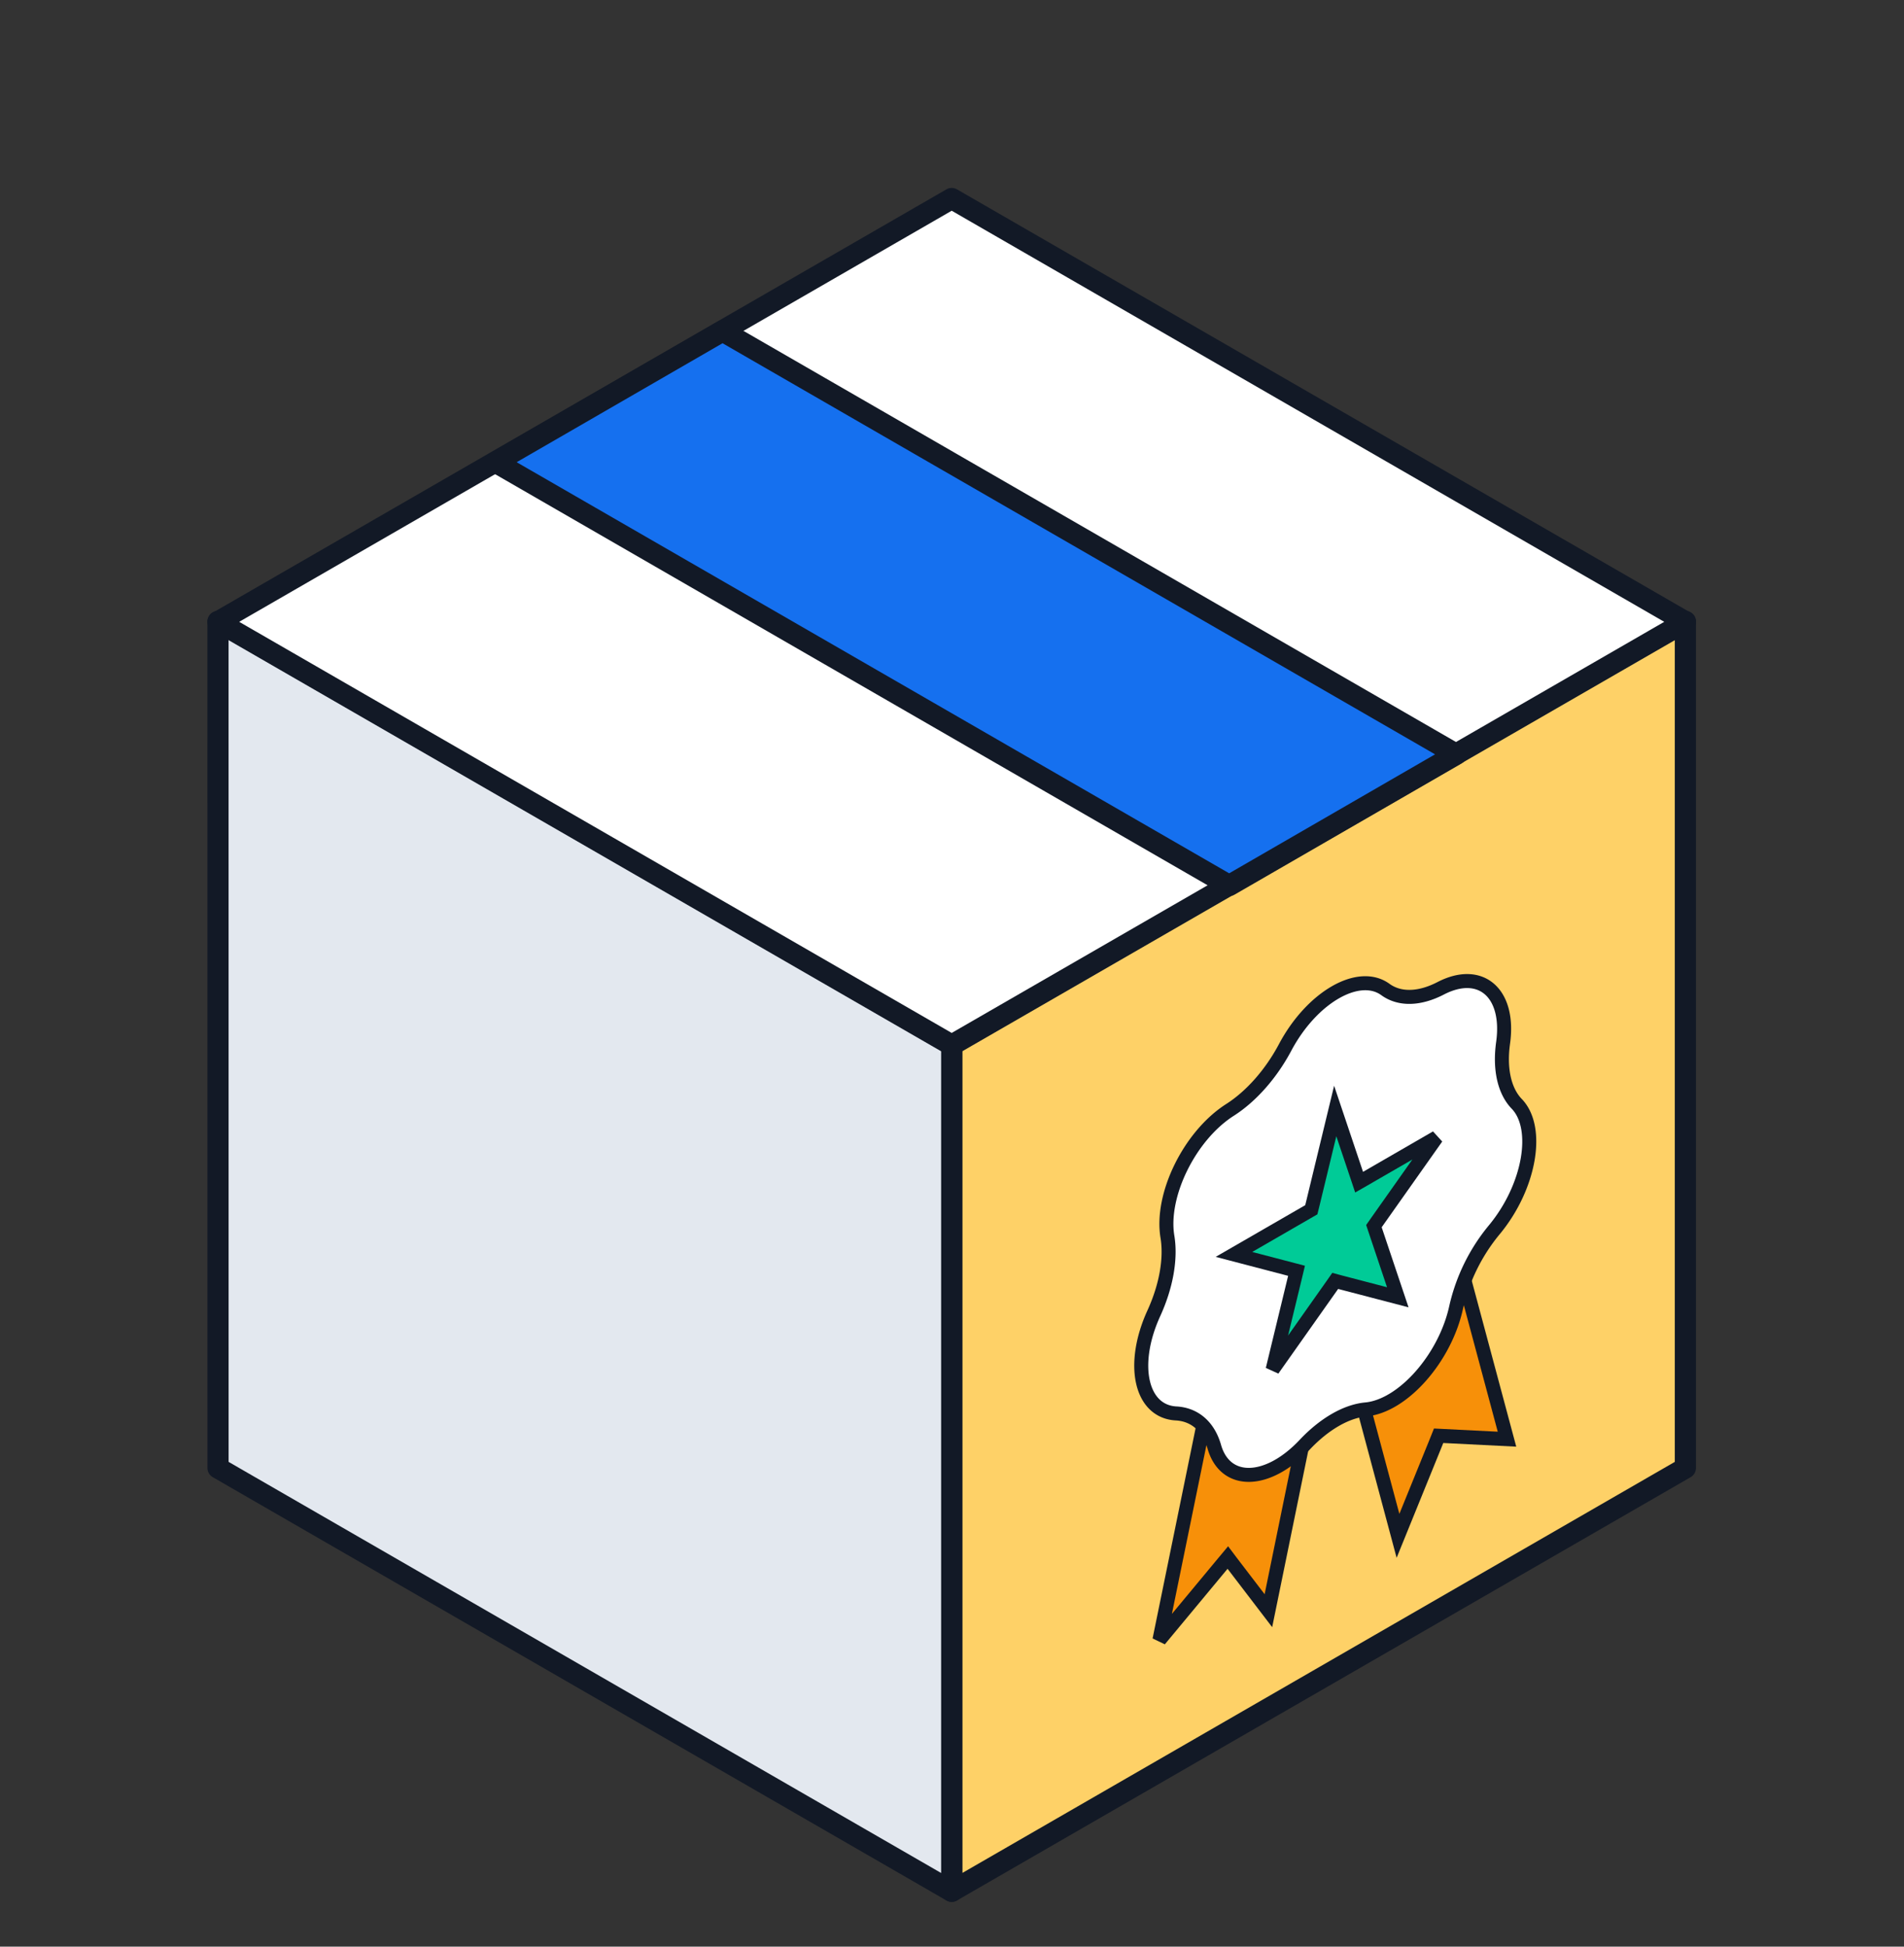 <svg width="45" height="46" viewBox="0 0 45 46" fill="none" xmlns="http://www.w3.org/2000/svg"><rect x="0" y="0" width="45" height="46" fill="#333333" stroke="none"/><g clip-path="url(#a)" stroke="#121926"><path d="m39.833 14.684-17.34 10.002v20.006l17.34-10.003z" fill="#FED167" stroke-width=".5" stroke-linecap="round" stroke-linejoin="round"/><path d="m5.152 14.684 17.341 10.002v20.006L5.153 34.689z" fill="#E3E8EF" stroke-width=".5" stroke-linecap="round" stroke-linejoin="round"/><path d="M22.493 4.691 5.153 14.694l17.34 10.003 17.341-10.003z" fill="#fff" stroke-width=".5" stroke-linecap="round" stroke-linejoin="round"/><path d="m17.077 7.822-5.366 3.1 17.34 10.003 5.366-3.1z" fill="#1570EF" stroke-width=".5" stroke-linecap="round" stroke-linejoin="round"/><path d="m28.898 36.95-1.495 1.8 1.206-5.895 2.575-.69-1.206 5.896-.889-1.163-.07-.093zm5.223-3.017 1.496.075-1.207-4.502-2.575 2.283 1.206 4.503.89-2.19.07-.175z" fill="#F79009" stroke-width=".331"/><path d="M30.373 24.751c.63-1.185 1.74-1.826 2.37-1.369.333.242.803.232 1.304-.027.949-.492 1.641.111 1.478 1.286-.087.621.03 1.14.322 1.443.553.573.306 1.965-.528 2.973a4.4 4.4 0 0 0-.902 1.827c-.259 1.206-1.26 2.34-2.136 2.421-.462.043-.984.344-1.446.835-.877.93-1.877.952-2.136.046-.137-.479-.462-.762-.902-.786-.834-.045-1.081-1.152-.528-2.364.293-.64.409-1.293.322-1.814-.163-.987.53-2.389 1.478-2.994.501-.319.971-.851 1.304-1.477Z" fill="#fff" stroke-width=".331"/><path d="m31.557 26.253.533 1.586.032.096.105-.06 1.724-.996-1.395 1.975-.084.12.032.096.532 1.585-1.394-.364-.085-.023-.084.12-1.395 1.975.533-2.2.032-.134-.084-.022-1.395-.365 1.724-.995.104-.06.033-.133z" fill="#00CB97" stroke-width=".331"/></g><defs><clipPath id="a"><path fill="#fff" d="M0 .5h45v45H0z"/></clipPath></defs></svg>